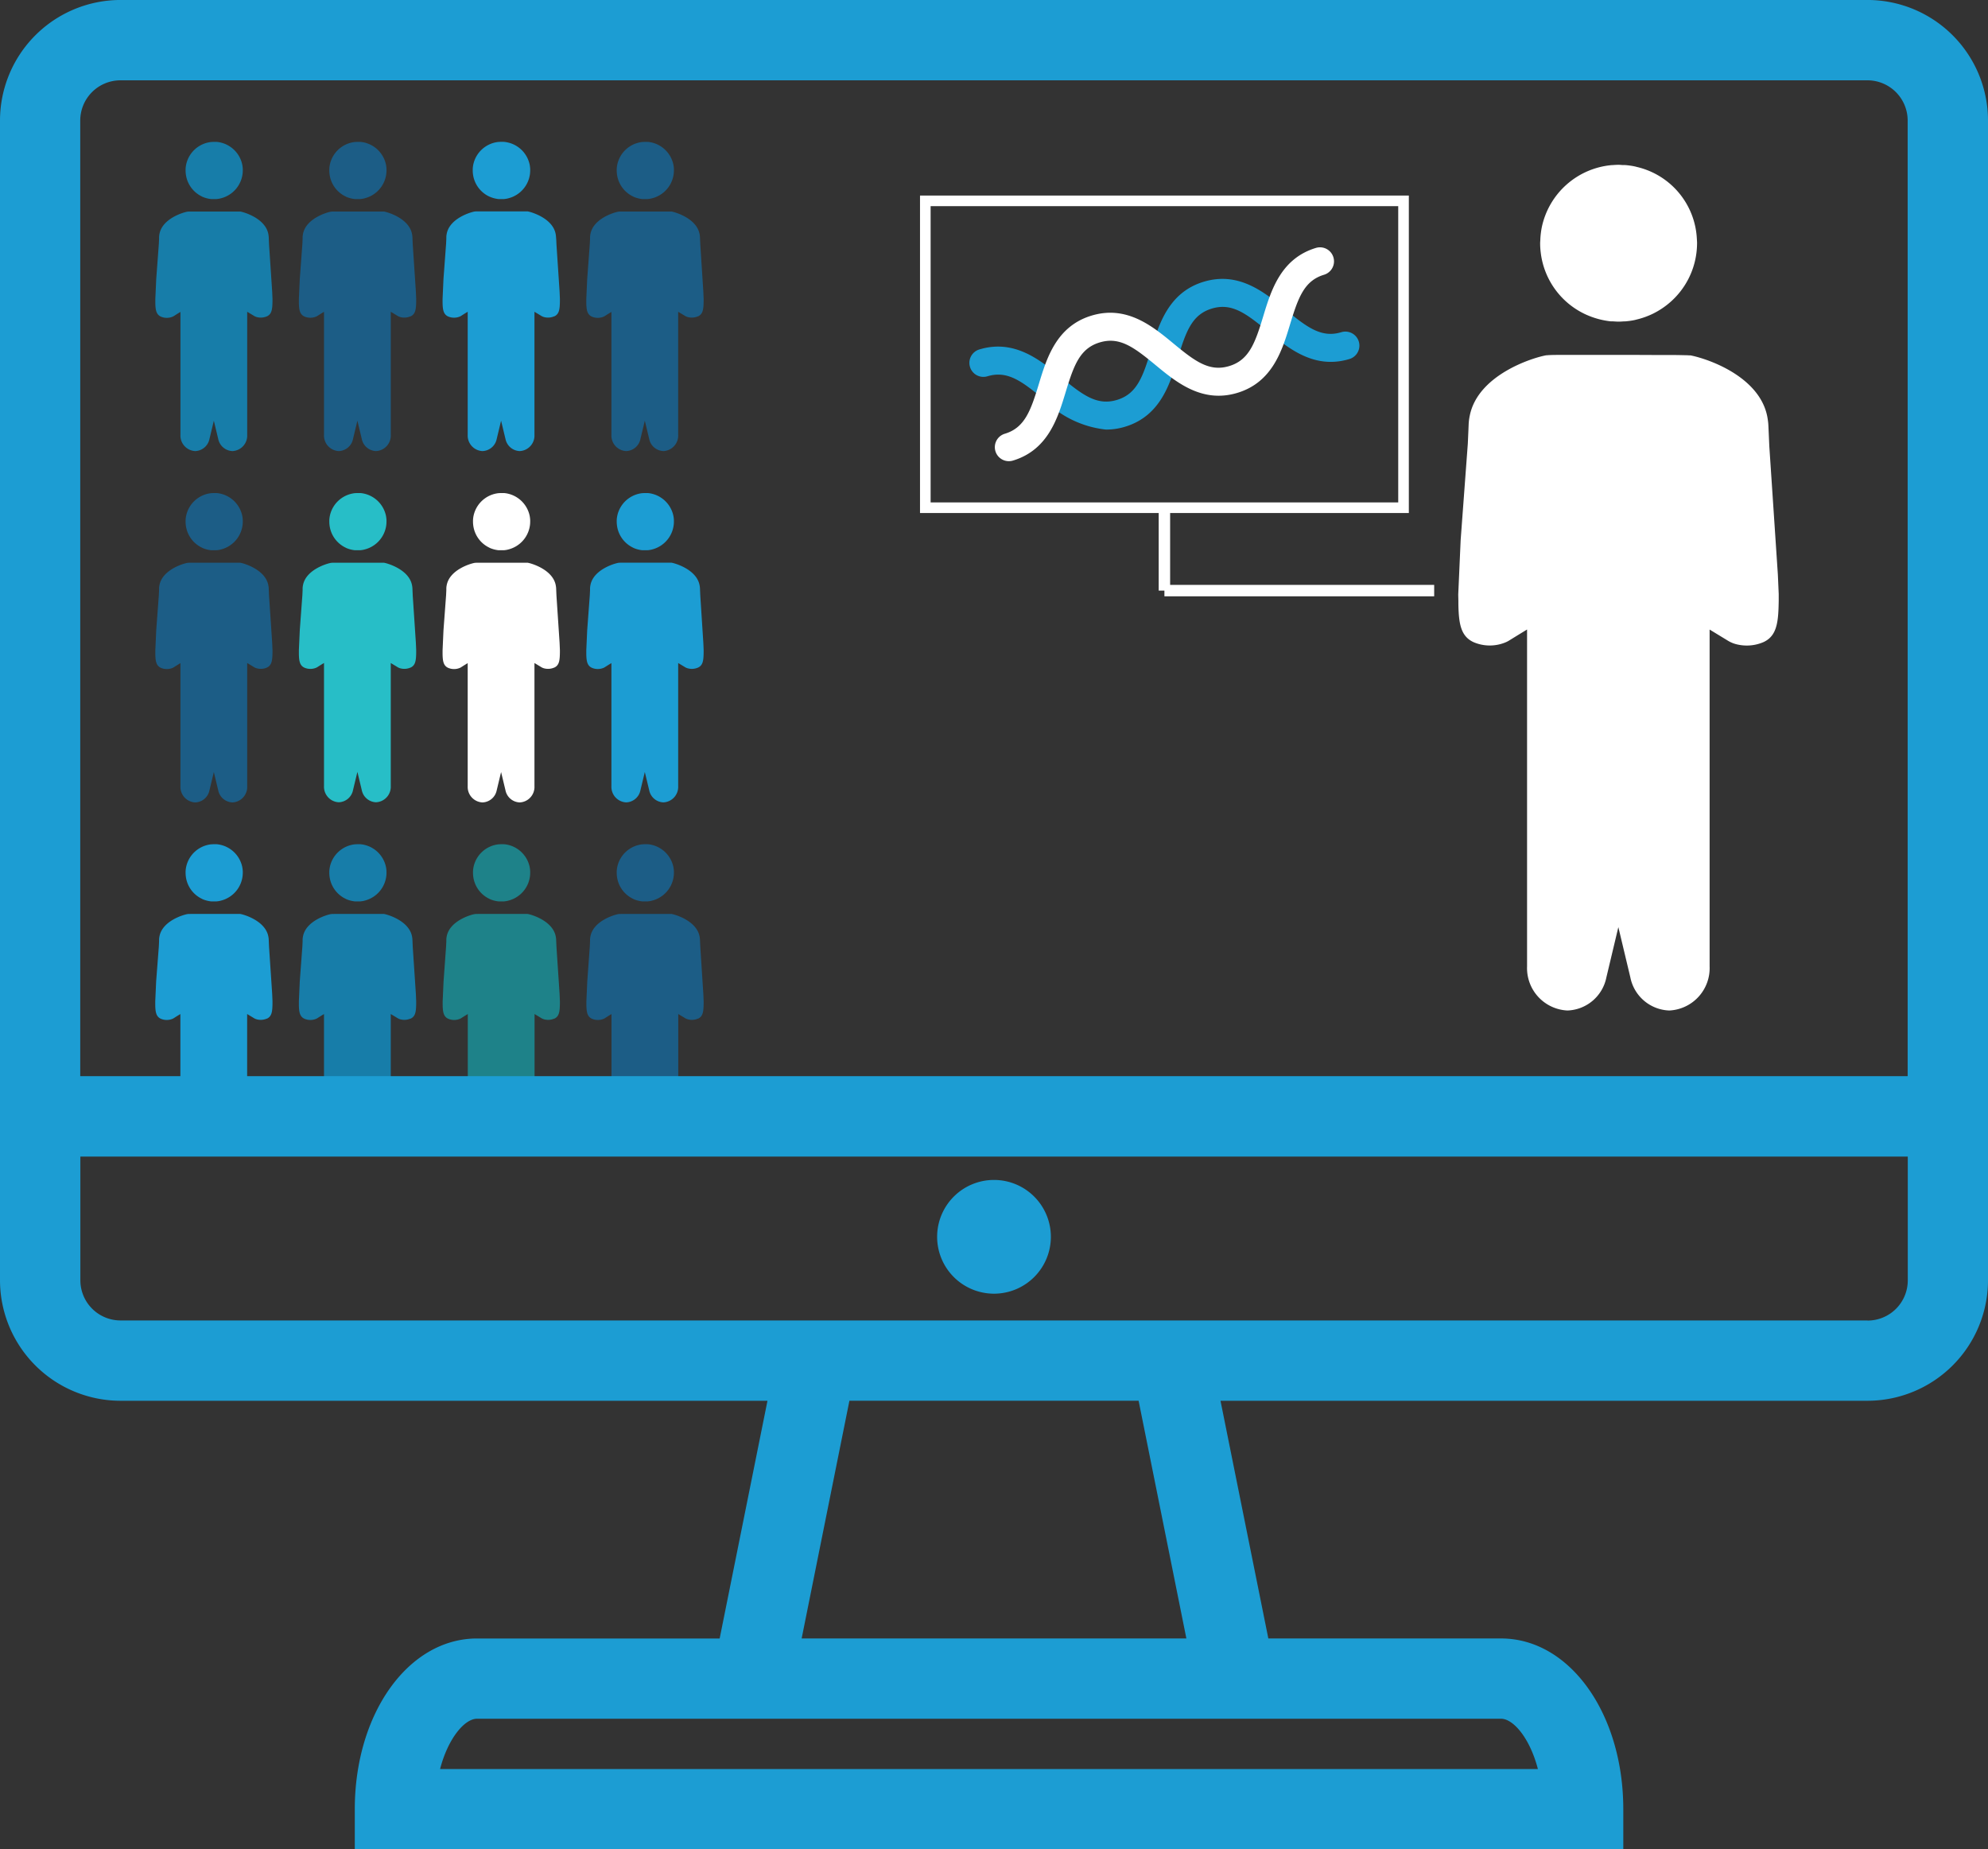 <?xml version="1.0" encoding="UTF-8"?>
<svg xmlns="http://www.w3.org/2000/svg" xmlns:xlink="http://www.w3.org/1999/xlink" id="Group_1169" data-name="Group 1169" width="86.98" height="80.907" viewBox="0 0 86.98 80.907">
  <rect x="0" y="0" width="86.98" height="80.907" fill="#333333" stroke="none"/>
  <defs>
    <clipPath id="clip-path">
      <rect id="Rectangle_4951" data-name="Rectangle 4951" width="86.98" height="80.907" fill="none"></rect>
    </clipPath>
  </defs>
  <g id="Group_1168" data-name="Group 1168" clip-path="url(#clip-path)">
    <path id="Path_1057" data-name="Path 1057" d="M20.166,90.943a1.312,1.312,0,0,0,.4.108H20.6c.03,0,.059,0,.09,0s.059,0,.088,0h.02a1.322,1.322,0,0,0,.141-.02l.059-.015a1.24,1.24,0,0,0,.242-.089,1.26,1.26,0,0,0,.7-.981,1.3,1.3,0,0,0,.009-.145c0-.023,0-.045,0-.067a1.308,1.308,0,0,0-.025-.2,1.259,1.259,0,0,0-.932-.954l-.032-.008a1.248,1.248,0,0,0-.166-.023l-.03,0c-.022,0-.044,0-.066,0s-.068,0-.1.005a.153.153,0,0,0-.03,0,1.257,1.257,0,0,0-1.095.981,1.241,1.241,0,0,0-.026.2c0,.023,0,.045,0,.067a1.213,1.213,0,0,0,.009.146,1.252,1.252,0,0,0,.727,1" transform="translate(-11.327 -51.616)" fill="#1c9dd3"></path>
    <path id="Path_1058" data-name="Path 1058" d="M21.171,100.433c.168-.076.22-.225.237-.438.005-.067.008-.141.009-.22v-.057c0-.019,0-.037,0-.055l-.013-.309L21.267,97.3l-.009-.2-.005-.118a.758.758,0,0,0-.009-.092c-.075-.594-.739-.893-1.083-1a1.494,1.494,0,0,0-.153-.039H20l-.034,0c-.037,0-.1,0-.2,0l-.63,0H18.105c-.08,0-.145,0-.2,0-.115,0-.172,0-.2.005H17.7c-.224.039-1.09.312-1.225.961a.832.832,0,0,0-.02.157l0,.078-.01.216L16.327,98.8l-.03.669-.009.2c0,.037,0,.074,0,.111,0,.02,0,.038,0,.057.006.3.036.506.245.6a.657.657,0,0,0,.515,0l.039-.02.157-.1.143-.087v5.388a.679.679,0,0,0,.645.706.658.658,0,0,0,.624-.529l.192-.8.192.8a.66.66,0,0,0,.624.529.678.678,0,0,0,.644-.706v-5.389l.054.033.2.12.048.03a.491.491,0,0,0,.148.057.672.672,0,0,0,.407-.038" transform="translate(-9.495 -55.867)" fill="#1c9dd3"></path>
    <path id="Path_1059" data-name="Path 1059" d="M35.242,90.943a1.312,1.312,0,0,0,.4.108h.034c.03,0,.059,0,.09,0s.059,0,.088,0h.02a1.323,1.323,0,0,0,.141-.02l.059-.015a1.24,1.24,0,0,0,.242-.089,1.26,1.26,0,0,0,.7-.981,1.3,1.3,0,0,0,.009-.145c0-.023,0-.045,0-.067a1.307,1.307,0,0,0-.025-.2,1.259,1.259,0,0,0-.932-.954l-.032-.008a1.248,1.248,0,0,0-.166-.023l-.03,0c-.022,0-.044,0-.066,0s-.068,0-.1.005a.153.153,0,0,0-.03,0,1.257,1.257,0,0,0-1.095.981,1.241,1.241,0,0,0-.026.2c0,.023,0,.045,0,.067a1.213,1.213,0,0,0,.009.146,1.252,1.252,0,0,0,.727,1" transform="translate(-20.115 -51.616)" fill="#177da9"></path>
    <path id="Path_1060" data-name="Path 1060" d="M36.247,100.433c.168-.076.22-.225.237-.438.005-.067.008-.141.009-.22v-.057c0-.019,0-.037,0-.055l-.013-.309L36.343,97.3l-.009-.2-.005-.118a.758.758,0,0,0-.009-.092c-.075-.594-.739-.893-1.083-1a1.494,1.494,0,0,0-.153-.039h-.01l-.034,0c-.037,0-.1,0-.2,0l-.63,0H33.181c-.08,0-.145,0-.2,0-.115,0-.172,0-.2.005h-.012c-.224.039-1.09.312-1.225.961a.832.832,0,0,0-.02.157l0,.078-.01.216L31.4,98.8l-.03.669-.009.2c0,.037,0,.074,0,.111,0,.02,0,.038,0,.057.006.3.036.506.245.6a.657.657,0,0,0,.515,0l.039-.02.157-.1.143-.087v5.388a.679.679,0,0,0,.645.706.658.658,0,0,0,.624-.529l.192-.8.192.8a.66.66,0,0,0,.624.529.678.678,0,0,0,.644-.706v-5.389l.054.033.2.12.048.03a.492.492,0,0,0,.148.057.672.672,0,0,0,.407-.038" transform="translate(-18.284 -55.867)" fill="#177da9"></path>
    <path id="Path_1061" data-name="Path 1061" d="M50.318,90.943a1.312,1.312,0,0,0,.4.108h.034c.03,0,.059,0,.09,0s.059,0,.088,0h.02a1.322,1.322,0,0,0,.141-.02l.059-.015a1.24,1.24,0,0,0,.242-.089,1.26,1.26,0,0,0,.7-.981,1.3,1.3,0,0,0,.009-.145c0-.023,0-.045,0-.067a1.308,1.308,0,0,0-.025-.2,1.259,1.259,0,0,0-.932-.954l-.032-.008a1.248,1.248,0,0,0-.166-.023l-.03,0c-.022,0-.044,0-.066,0s-.068,0-.1.005a.153.153,0,0,0-.03,0,1.257,1.257,0,0,0-1.095.981,1.242,1.242,0,0,0-.026.2c0,.023,0,.045,0,.067a1.212,1.212,0,0,0,.009.146,1.252,1.252,0,0,0,.727,1" transform="translate(-28.904 -51.616)" fill="#1e8289"></path>
    <path id="Path_1062" data-name="Path 1062" d="M51.323,100.433c.168-.076.22-.225.237-.438.005-.067.008-.141.009-.22v-.057c0-.019,0-.037,0-.055l-.013-.309L51.419,97.3l-.009-.2-.005-.118a.757.757,0,0,0-.009-.092c-.075-.594-.739-.893-1.083-1a1.5,1.5,0,0,0-.153-.039h-.01l-.034,0c-.037,0-.1,0-.2,0l-.63,0H48.257c-.08,0-.145,0-.2,0-.115,0-.172,0-.2.005h-.012c-.224.039-1.09.312-1.225.961a.832.832,0,0,0-.02.157l0,.078-.01.216L46.479,98.8l-.03.669-.009.2c0,.037,0,.074,0,.111,0,.02,0,.038,0,.057.006.3.036.506.245.6a.657.657,0,0,0,.515,0l.039-.02.157-.1.143-.087v5.388a.679.679,0,0,0,.645.706.658.658,0,0,0,.624-.529l.192-.8.192.8a.66.66,0,0,0,.624.529.678.678,0,0,0,.644-.706v-5.389l.054.033.2.12.048.03a.492.492,0,0,0,.148.057.672.672,0,0,0,.407-.038" transform="translate(-27.072 -55.867)" fill="#1e8289"></path>
    <path id="Path_1063" data-name="Path 1063" d="M65.394,90.943a1.312,1.312,0,0,0,.4.108h.034c.03,0,.059,0,.09,0s.059,0,.088,0h.02a1.322,1.322,0,0,0,.141-.02l.059-.015a1.24,1.24,0,0,0,.242-.089,1.26,1.26,0,0,0,.7-.981,1.3,1.3,0,0,0,.009-.145c0-.023,0-.045,0-.067a1.307,1.307,0,0,0-.025-.2,1.259,1.259,0,0,0-.932-.954l-.032-.008a1.248,1.248,0,0,0-.166-.023l-.03,0c-.022,0-.044,0-.066,0s-.068,0-.1.005a.153.153,0,0,0-.03,0,1.257,1.257,0,0,0-1.095.981,1.242,1.242,0,0,0-.026.2c0,.023,0,.045,0,.067a1.213,1.213,0,0,0,.009.146,1.252,1.252,0,0,0,.727,1" transform="translate(-37.692 -51.616)" fill="#1c5d86"></path>
    <path id="Path_1064" data-name="Path 1064" d="M66.4,100.433c.168-.076.22-.225.237-.438.005-.067.007-.141.009-.22v-.057c0-.019,0-.037,0-.055l-.013-.309L66.5,97.3l-.009-.2-.005-.118a.758.758,0,0,0-.009-.092c-.075-.594-.739-.893-1.083-1a1.494,1.494,0,0,0-.153-.039h-.01l-.034,0c-.037,0-.1,0-.2,0l-.63,0H63.333c-.08,0-.145,0-.2,0-.115,0-.172,0-.2.005h-.012c-.224.039-1.09.312-1.225.961a.832.832,0,0,0-.02.157l0,.078-.01.216L61.555,98.8l-.03.669-.009.2c0,.037,0,.074,0,.111,0,.02,0,.038,0,.057.006.3.036.506.245.6a.657.657,0,0,0,.515,0l.039-.02.157-.1.143-.087v5.388a.679.679,0,0,0,.645.706.658.658,0,0,0,.624-.529l.192-.8.192.8a.66.66,0,0,0,.624.529.678.678,0,0,0,.644-.706v-5.389l.054.033.2.12.048.03a.49.49,0,0,0,.149.057.671.671,0,0,0,.407-.038" transform="translate(-35.86 -55.867)" fill="#1c5d86"></path>
    <path id="Path_1065" data-name="Path 1065" d="M81.708,0H5.272A5.278,5.278,0,0,0,0,5.273V56.012a5.278,5.278,0,0,0,5.272,5.271H33.579l-2.092,10.4H20.868c-3,0-5.345,3.281-5.345,7.469v1.757h55.5V79.151c0-4.187-2.348-7.469-5.346-7.469H55.493L53.4,61.283H81.709a5.277,5.277,0,0,0,5.271-5.271V5.273A5.277,5.277,0,0,0,81.71,0ZM5.272,3.515H81.708a1.76,1.76,0,0,1,1.757,1.758V47.081H3.511V5.273A1.76,1.76,0,0,1,5.268,3.515ZM67.287,77.394H19.254c.357-1.366,1.084-2.2,1.613-2.2H65.675c.529,0,1.255.83,1.612,2.2Zm-15.38-5.712H35.074l2.09-10.4H49.817Zm29.8-13.913H5.273a1.758,1.758,0,0,1-1.757-1.757V50.6H83.47v5.417a1.758,1.758,0,0,1-1.757,1.757Z" transform="translate(0 -0.001)" fill="#1c9dd3"></path>
    <path id="Path_1066" data-name="Path 1066" d="M103.286,126.26a2.488,2.488,0,1,1-2.488-2.488,2.488,2.488,0,0,1,2.488,2.488" transform="translate(-57.308 -72.151)" fill="#1c9dd3"></path>
    <path id="Path_1067" data-name="Path 1067" d="M163.579,23.839a3.556,3.556,0,0,0,1.085.295h.039a.368.368,0,0,1,.053,0c.082.005.161.012.244.012s.161-.006.243-.012a.33.33,0,0,0,.053,0,3.41,3.41,0,0,0,.385-.053c.053-.011.107-.027.161-.04a3.448,3.448,0,0,0,.663-.243,3.485,3.485,0,0,0,.786-.531,3.428,3.428,0,0,0,1.118-2.153,3.609,3.609,0,0,0,.025-.4c0-.061-.005-.122-.009-.183a3.4,3.4,0,0,0-2.617-3.15c-.03-.007-.058-.016-.088-.023a3.281,3.281,0,0,0-.455-.063c-.028,0-.054,0-.082,0-.06,0-.12-.01-.181-.01-.093,0-.185.007-.277.014a.433.433,0,0,0-.083.005,3.439,3.439,0,0,0-2.995,2.681,3.513,3.513,0,0,0-.07.548c0,.061-.009.122-.009.184a3.336,3.336,0,0,0,.025.4,3.423,3.423,0,0,0,1.988,2.723" transform="translate(-94.183 -10.075)" fill="#fff"></path>
    <path id="Path_1068" data-name="Path 1068" d="M166.325,49.792c.46-.208.6-.616.648-1.2.015-.183.02-.384.024-.6v-.156c0-.051,0-.1,0-.152l-.037-.845-.375-5.63-.024-.557-.015-.322a2.217,2.217,0,0,0-.024-.252c-.206-1.625-2.021-2.444-2.962-2.725a4.135,4.135,0,0,0-.419-.107l-.029,0c-.02,0-.051,0-.092-.006-.1,0-.268-.007-.54-.01-.364,0-.912,0-1.722-.005H159.22l-1.278,0c-.218,0-.4,0-.539,0-.314,0-.47.008-.536.015h-.005l-.028,0c-.611.107-2.982.853-3.351,2.627a2.356,2.356,0,0,0-.053.429l-.009.215-.026.59-.314,4.226L153,47.161l-.024.536c0,.1.005.2.006.3,0,.053,0,.1,0,.156.018.82.1,1.384.669,1.641a1.8,1.8,0,0,0,1.409,0c.037-.016.072-.034.107-.053l.429-.264.391-.239V63.976a1.856,1.856,0,0,0,1.763,1.93,1.8,1.8,0,0,0,1.707-1.448l.524-2.2.525,2.2a1.8,1.8,0,0,0,1.706,1.448,1.855,1.855,0,0,0,1.762-1.93V49.24l.148.09.54.329.133.081a1.35,1.35,0,0,0,.406.156,1.843,1.843,0,0,0,1.114-.1" transform="translate(-89.174 -21.698)" fill="#fff"></path>
    <path id="Path_1069" data-name="Path 1069" d="M107.688,35.851a4.481,4.481,0,0,1-2.76-1.343c-.949-.785-1.575-1.252-2.443-.99a.613.613,0,1,1-.354-1.174c1.541-.465,2.67.468,3.578,1.218.949.784,1.575,1.252,2.443.99s1.132-1,1.488-2.176c.342-1.126.766-2.529,2.308-2.994s2.671.468,3.578,1.218c.949.784,1.575,1.251,2.443.989a.613.613,0,0,1,.354,1.174c-1.541.465-2.671-.468-3.578-1.218-.949-.784-1.574-1.252-2.443-.989s-1.132,1-1.488,2.175c-.342,1.126-.766,2.529-2.308,2.994a2.834,2.834,0,0,1-.818.124" transform="translate(-59.282 -17.056)" fill="#1c9dd3"></path>
    <path id="Path_1070" data-name="Path 1070" d="M104.977,35.3a.613.613,0,0,1-.177-1.2c.869-.262,1.132-1,1.489-2.175.341-1.126.766-2.529,2.308-2.994s2.67.468,3.578,1.218c.949.785,1.576,1.252,2.443.99s1.132-1,1.488-2.175c.341-1.126.766-2.529,2.307-2.994a.613.613,0,0,1,.354,1.174c-.869.262-1.131,1-1.488,2.175-.341,1.126-.766,2.529-2.307,2.993s-2.671-.468-3.578-1.218c-.949-.784-1.574-1.252-2.443-.989s-1.132,1-1.489,2.175c-.342,1.126-.766,2.529-2.308,2.994a.623.623,0,0,1-.177.026" transform="translate(-60.837 -15.124)" fill="#fff"></path>
    <rect id="Rectangle_4950" data-name="Rectangle 4950" width="20.923" height="13.425" transform="translate(40.485 8.787)" fill="none" stroke="#fff" stroke-miterlimit="10" stroke-width="0.464"></rect>
    <line id="Line_24" data-name="Line 24" y2="3.626" transform="translate(50.946 22.212)" fill="none" stroke="#fff" stroke-miterlimit="10" stroke-width="0.5"></line>
    <line id="Line_25" data-name="Line 25" x1="11.803" transform="translate(50.946 25.838)" fill="none" stroke="#fff" stroke-miterlimit="10" stroke-width="0.5"></line>
    <path id="Path_1071" data-name="Path 1071" d="M20.166,17.273a1.312,1.312,0,0,0,.4.108H20.6c.03,0,.059,0,.09,0s.059,0,.088,0h.02a1.324,1.324,0,0,0,.141-.02l.059-.015a1.213,1.213,0,0,0,.242-.089,1.26,1.26,0,0,0,.7-.981,1.3,1.3,0,0,0,.009-.145c0-.023,0-.045,0-.067a1.307,1.307,0,0,0-.025-.2,1.259,1.259,0,0,0-.932-.954l-.032-.008a1.247,1.247,0,0,0-.166-.023l-.03,0c-.022,0-.044,0-.066,0s-.068,0-.1.005a.154.154,0,0,0-.03,0,1.257,1.257,0,0,0-1.095.981,1.24,1.24,0,0,0-.026.2c0,.022,0,.044,0,.067a1.213,1.213,0,0,0,.009.146,1.252,1.252,0,0,0,.727,1" transform="translate(-11.327 -8.672)" fill="#177da9"></path>
    <path id="Path_1072" data-name="Path 1072" d="M21.171,26.763c.168-.076.22-.225.237-.438.005-.067.008-.141.009-.22v-.057c0-.019,0-.037,0-.055l-.013-.309-.137-2.059-.009-.2-.005-.118a.758.758,0,0,0-.009-.092c-.075-.594-.739-.893-1.083-1a1.5,1.5,0,0,0-.153-.039H20l-.034,0c-.037,0-.1,0-.2,0l-.63,0H18.105c-.08,0-.145,0-.2,0-.115,0-.172,0-.2.005H17.7c-.224.039-1.09.312-1.225.961a.832.832,0,0,0-.02.157l0,.078-.01.216-.115,1.545-.03.669-.009.2c0,.037,0,.074,0,.111,0,.02,0,.038,0,.057.006.3.036.506.245.6a.657.657,0,0,0,.515,0l.039-.02.157-.1.143-.087V31.95a.679.679,0,0,0,.645.706.658.658,0,0,0,.624-.529l.192-.8.192.8a.66.66,0,0,0,.624.529.678.678,0,0,0,.644-.706V26.561l.054.033.2.12.048.03a.491.491,0,0,0,.148.057.672.672,0,0,0,.407-.038" transform="translate(-9.495 -12.922)" fill="#177da9"></path>
    <path id="Path_1073" data-name="Path 1073" d="M35.242,17.273a1.312,1.312,0,0,0,.4.108h.034c.03,0,.059,0,.09,0s.059,0,.088,0h.02a1.324,1.324,0,0,0,.141-.02l.059-.015a1.213,1.213,0,0,0,.242-.089,1.26,1.26,0,0,0,.7-.981,1.3,1.3,0,0,0,.009-.145c0-.023,0-.045,0-.067a1.307,1.307,0,0,0-.025-.2,1.259,1.259,0,0,0-.932-.954l-.032-.008a1.247,1.247,0,0,0-.166-.023l-.03,0c-.022,0-.044,0-.066,0s-.068,0-.1.005a.154.154,0,0,0-.03,0,1.257,1.257,0,0,0-1.095.981,1.24,1.24,0,0,0-.026.2c0,.022,0,.044,0,.067a1.213,1.213,0,0,0,.009.146,1.252,1.252,0,0,0,.727,1" transform="translate(-20.115 -8.672)" fill="#1c5d86"></path>
    <path id="Path_1074" data-name="Path 1074" d="M36.247,26.763c.168-.076.22-.225.237-.438.005-.067.008-.141.009-.22v-.057c0-.019,0-.037,0-.055l-.013-.309-.137-2.059-.009-.2-.005-.118a.758.758,0,0,0-.009-.092c-.075-.594-.739-.893-1.083-1a1.5,1.5,0,0,0-.153-.039h-.01l-.034,0c-.037,0-.1,0-.2,0l-.63,0H33.181c-.08,0-.145,0-.2,0-.115,0-.172,0-.2.005h-.012c-.224.039-1.09.312-1.225.961a.832.832,0,0,0-.02.157l0,.078-.01.216L31.4,25.133l-.03.669-.009.2c0,.037,0,.074,0,.111,0,.02,0,.038,0,.057.006.3.036.506.245.6a.657.657,0,0,0,.515,0l.039-.02.157-.1.143-.087V31.95a.679.679,0,0,0,.645.706.658.658,0,0,0,.624-.529l.192-.8.192.8a.66.66,0,0,0,.624.529.678.678,0,0,0,.644-.706V26.561l.054.033.2.12.048.03a.491.491,0,0,0,.148.057.672.672,0,0,0,.407-.038" transform="translate(-18.284 -12.922)" fill="#1c5d86"></path>
    <path id="Path_1075" data-name="Path 1075" d="M50.318,17.273a1.312,1.312,0,0,0,.4.108h.034c.03,0,.059,0,.09,0s.059,0,.088,0h.02a1.324,1.324,0,0,0,.141-.02l.059-.015a1.213,1.213,0,0,0,.242-.089,1.26,1.26,0,0,0,.7-.981,1.3,1.3,0,0,0,.009-.145c0-.023,0-.045,0-.067a1.308,1.308,0,0,0-.025-.2,1.259,1.259,0,0,0-.932-.954L51.1,14.9a1.247,1.247,0,0,0-.166-.023l-.03,0c-.022,0-.044,0-.066,0s-.068,0-.1.005a.154.154,0,0,0-.03,0,1.257,1.257,0,0,0-1.095.981,1.241,1.241,0,0,0-.026.2c0,.022,0,.044,0,.067a1.212,1.212,0,0,0,.009.146,1.252,1.252,0,0,0,.727,1" transform="translate(-28.904 -8.672)" fill="#1c9dd3"></path>
    <path id="Path_1076" data-name="Path 1076" d="M51.323,26.763c.168-.076.22-.225.237-.438.005-.067.008-.141.009-.22v-.057c0-.019,0-.037,0-.055l-.013-.309-.137-2.059-.009-.2L51.4,23.3a.757.757,0,0,0-.009-.092c-.075-.594-.739-.893-1.083-1a1.5,1.5,0,0,0-.153-.039h-.01l-.034,0c-.037,0-.1,0-.2,0l-.63,0H48.257c-.08,0-.145,0-.2,0-.115,0-.172,0-.2.005h-.012c-.224.039-1.09.312-1.225.961a.832.832,0,0,0-.02.157l0,.078-.01.216-.115,1.545-.03.669-.009.2c0,.037,0,.074,0,.111,0,.02,0,.038,0,.057.006.3.036.506.245.6a.657.657,0,0,0,.515,0l.039-.02.157-.1.143-.087V31.95a.679.679,0,0,0,.645.706.658.658,0,0,0,.624-.529l.192-.8.192.8a.66.66,0,0,0,.624.529.678.678,0,0,0,.644-.706V26.561l.054.033.2.12.048.03a.492.492,0,0,0,.148.057.672.672,0,0,0,.407-.038" transform="translate(-27.072 -12.922)" fill="#1c9dd3"></path>
    <path id="Path_1077" data-name="Path 1077" d="M65.394,17.273a1.312,1.312,0,0,0,.4.108h.034c.03,0,.059,0,.09,0s.059,0,.088,0h.02a1.324,1.324,0,0,0,.141-.02l.059-.015a1.213,1.213,0,0,0,.242-.089,1.26,1.26,0,0,0,.7-.981,1.3,1.3,0,0,0,.009-.145c0-.023,0-.045,0-.067a1.307,1.307,0,0,0-.025-.2,1.259,1.259,0,0,0-.932-.954l-.032-.008a1.247,1.247,0,0,0-.166-.023l-.03,0c-.022,0-.044,0-.066,0s-.068,0-.1.005a.154.154,0,0,0-.03,0,1.257,1.257,0,0,0-1.095.981,1.241,1.241,0,0,0-.026.2c0,.022,0,.044,0,.067a1.213,1.213,0,0,0,.009.146,1.252,1.252,0,0,0,.727,1" transform="translate(-37.692 -8.672)" fill="#1c5d86"></path>
    <path id="Path_1078" data-name="Path 1078" d="M66.4,26.763c.168-.076.22-.225.237-.438.005-.067.007-.141.009-.22v-.057c0-.019,0-.037,0-.055l-.013-.309L66.5,23.625l-.009-.2-.005-.118a.758.758,0,0,0-.009-.092c-.075-.594-.739-.893-1.083-1a1.5,1.5,0,0,0-.153-.039h-.01l-.034,0c-.037,0-.1,0-.2,0l-.63,0H63.333c-.08,0-.145,0-.2,0-.115,0-.172,0-.2.005h-.012c-.224.039-1.09.312-1.225.961a.831.831,0,0,0-.02.157l0,.078-.01.216-.115,1.545-.03.669-.009.2c0,.037,0,.074,0,.111,0,.02,0,.038,0,.057.006.3.036.506.245.6a.657.657,0,0,0,.515,0l.039-.02.157-.1.143-.087V31.95a.679.679,0,0,0,.645.706.658.658,0,0,0,.624-.529l.192-.8.192.8a.66.66,0,0,0,.624.529.678.678,0,0,0,.644-.706V26.561l.054.033.2.12.048.03a.49.49,0,0,0,.149.057.671.671,0,0,0,.407-.038" transform="translate(-35.86 -12.922)" fill="#1c5d86"></path>
    <path id="Path_1079" data-name="Path 1079" d="M20.166,54.108a1.312,1.312,0,0,0,.4.108H20.6c.03,0,.059,0,.09,0s.059,0,.088,0h.02a1.322,1.322,0,0,0,.141-.02l.059-.015a1.239,1.239,0,0,0,.242-.089,1.26,1.26,0,0,0,.7-.981,1.3,1.3,0,0,0,.009-.145c0-.023,0-.045,0-.067a1.308,1.308,0,0,0-.025-.2,1.259,1.259,0,0,0-.932-.954l-.032-.008a1.247,1.247,0,0,0-.166-.023l-.03,0c-.022,0-.044,0-.066,0s-.068,0-.1.005a.154.154,0,0,0-.03,0,1.257,1.257,0,0,0-1.095.981,1.241,1.241,0,0,0-.026.2c0,.023,0,.045,0,.067a1.213,1.213,0,0,0,.009.146,1.252,1.252,0,0,0,.727,1" transform="translate(-11.327 -30.144)" fill="#1c5d86"></path>
    <path id="Path_1080" data-name="Path 1080" d="M21.171,63.6c.168-.076.22-.225.237-.438.005-.067.008-.141.009-.22v-.057c0-.019,0-.037,0-.055l-.013-.309-.137-2.059-.009-.2-.005-.118a.758.758,0,0,0-.009-.092c-.075-.594-.739-.893-1.083-1a1.5,1.5,0,0,0-.153-.039H20l-.034,0c-.037,0-.1,0-.2,0l-.63,0H18.105c-.08,0-.145,0-.2,0-.115,0-.172,0-.2.005H17.7c-.224.039-1.09.312-1.225.961a.832.832,0,0,0-.02.157l0,.078-.01.216-.115,1.545-.03.669-.009.2c0,.037,0,.074,0,.111,0,.02,0,.038,0,.057.006.3.036.506.245.6a.657.657,0,0,0,.515,0l.039-.02.157-.1.143-.087v5.388a.679.679,0,0,0,.645.706.658.658,0,0,0,.624-.529l.192-.8.192.8a.66.66,0,0,0,.624.529.678.678,0,0,0,.644-.706V63.4l.054.033.2.12.048.03a.491.491,0,0,0,.148.057.672.672,0,0,0,.407-.038" transform="translate(-9.495 -34.394)" fill="#1c5d86"></path>
    <path id="Path_1081" data-name="Path 1081" d="M35.242,54.108a1.312,1.312,0,0,0,.4.108h.034c.03,0,.059,0,.09,0s.059,0,.088,0h.02a1.323,1.323,0,0,0,.141-.02l.059-.015a1.239,1.239,0,0,0,.242-.089,1.26,1.26,0,0,0,.7-.981,1.3,1.3,0,0,0,.009-.145c0-.023,0-.045,0-.067a1.307,1.307,0,0,0-.025-.2,1.259,1.259,0,0,0-.932-.954l-.032-.008a1.247,1.247,0,0,0-.166-.023l-.03,0c-.022,0-.044,0-.066,0s-.068,0-.1.005a.154.154,0,0,0-.03,0,1.257,1.257,0,0,0-1.095.981,1.241,1.241,0,0,0-.026.2c0,.023,0,.045,0,.067a1.213,1.213,0,0,0,.009.146,1.252,1.252,0,0,0,.727,1" transform="translate(-20.115 -30.144)" fill="#27bec7"></path>
    <path id="Path_1082" data-name="Path 1082" d="M36.247,63.6c.168-.076.22-.225.237-.438.005-.067.008-.141.009-.22v-.057c0-.019,0-.037,0-.055l-.013-.309-.137-2.059-.009-.2-.005-.118a.758.758,0,0,0-.009-.092c-.075-.594-.739-.893-1.083-1a1.5,1.5,0,0,0-.153-.039h-.01l-.034,0c-.037,0-.1,0-.2,0l-.63,0H33.181c-.08,0-.145,0-.2,0-.115,0-.172,0-.2.005h-.012c-.224.039-1.09.312-1.225.961a.832.832,0,0,0-.02.157l0,.078-.01.216L31.4,61.968l-.03.669-.009.2c0,.037,0,.074,0,.111,0,.02,0,.038,0,.057.006.3.036.506.245.6a.657.657,0,0,0,.515,0l.039-.02.157-.1.143-.087v5.388a.679.679,0,0,0,.645.706.658.658,0,0,0,.624-.529l.192-.8.192.8a.66.66,0,0,0,.624.529.678.678,0,0,0,.644-.706V63.4l.054.033.2.12.048.03a.492.492,0,0,0,.148.057.672.672,0,0,0,.407-.038" transform="translate(-18.284 -34.394)" fill="#27bec7"></path>
    <path id="Path_1083" data-name="Path 1083" d="M50.318,54.108a1.312,1.312,0,0,0,.4.108h.034c.03,0,.059,0,.09,0s.059,0,.088,0h.02a1.322,1.322,0,0,0,.141-.02l.059-.015a1.239,1.239,0,0,0,.242-.089,1.26,1.26,0,0,0,.7-.981,1.3,1.3,0,0,0,.009-.145c0-.023,0-.045,0-.067a1.308,1.308,0,0,0-.025-.2,1.259,1.259,0,0,0-.932-.954l-.032-.008a1.247,1.247,0,0,0-.166-.023l-.03,0c-.022,0-.044,0-.066,0s-.068,0-.1.005a.154.154,0,0,0-.03,0,1.257,1.257,0,0,0-1.095.981,1.242,1.242,0,0,0-.026.2c0,.023,0,.045,0,.067a1.212,1.212,0,0,0,.009.146,1.252,1.252,0,0,0,.727,1" transform="translate(-28.904 -30.144)" fill="#fff"></path>
    <path id="Path_1084" data-name="Path 1084" d="M51.323,63.6c.168-.076.22-.225.237-.438.005-.067.008-.141.009-.22v-.057c0-.019,0-.037,0-.055l-.013-.309-.137-2.059-.009-.2-.005-.118a.757.757,0,0,0-.009-.092c-.075-.594-.739-.893-1.083-1a1.5,1.5,0,0,0-.153-.039h-.01l-.034,0c-.037,0-.1,0-.2,0l-.63,0H48.257c-.08,0-.145,0-.2,0-.115,0-.172,0-.2.005h-.012c-.224.039-1.09.312-1.225.961a.832.832,0,0,0-.02.157l0,.078-.01.216-.115,1.545-.03.669-.009.2c0,.037,0,.074,0,.111,0,.02,0,.038,0,.057.006.3.036.506.245.6a.657.657,0,0,0,.515,0l.039-.02.157-.1.143-.087v5.388a.679.679,0,0,0,.645.706.658.658,0,0,0,.624-.529l.192-.8.192.8a.66.66,0,0,0,.624.529.678.678,0,0,0,.644-.706V63.4l.054.033.2.12.048.03a.492.492,0,0,0,.148.057.672.672,0,0,0,.407-.038" transform="translate(-27.072 -34.394)" fill="#fff"></path>
    <path id="Path_1085" data-name="Path 1085" d="M65.394,54.108a1.312,1.312,0,0,0,.4.108h.034c.03,0,.059,0,.09,0s.059,0,.088,0h.02a1.322,1.322,0,0,0,.141-.02l.059-.015a1.24,1.24,0,0,0,.242-.089,1.26,1.26,0,0,0,.7-.981,1.3,1.3,0,0,0,.009-.145c0-.023,0-.045,0-.067a1.307,1.307,0,0,0-.025-.2,1.259,1.259,0,0,0-.932-.954l-.032-.008a1.247,1.247,0,0,0-.166-.023l-.03,0c-.022,0-.044,0-.066,0s-.068,0-.1.005a.154.154,0,0,0-.03,0,1.257,1.257,0,0,0-1.095.981,1.242,1.242,0,0,0-.026.2c0,.023,0,.045,0,.067a1.213,1.213,0,0,0,.009.146,1.252,1.252,0,0,0,.727,1" transform="translate(-37.692 -30.144)" fill="#1c9dd3"></path>
    <path id="Path_1086" data-name="Path 1086" d="M66.4,63.6c.168-.076.22-.225.237-.438.005-.067.007-.141.009-.22v-.057c0-.019,0-.037,0-.055l-.013-.309L66.5,60.46l-.009-.2-.005-.118a.758.758,0,0,0-.009-.092c-.075-.594-.739-.893-1.083-1a1.5,1.5,0,0,0-.153-.039h-.01l-.034,0c-.037,0-.1,0-.2,0l-.63,0H63.333c-.08,0-.145,0-.2,0-.115,0-.172,0-.2.005h-.012c-.224.039-1.09.312-1.225.961a.831.831,0,0,0-.02.157l0,.078-.01.216-.115,1.545-.03.669-.009.2c0,.037,0,.074,0,.111,0,.02,0,.038,0,.057.006.3.036.506.245.6a.657.657,0,0,0,.515,0l.039-.02.157-.1.143-.087v5.388a.679.679,0,0,0,.645.706.658.658,0,0,0,.624-.529l.192-.8.192.8a.66.66,0,0,0,.624.529.678.678,0,0,0,.644-.706V63.4l.054.033.2.12.048.03a.49.49,0,0,0,.149.057A.671.671,0,0,0,66.4,63.6" transform="translate(-35.86 -34.394)" fill="#1c9dd3"></path>
  </g>
</svg>
